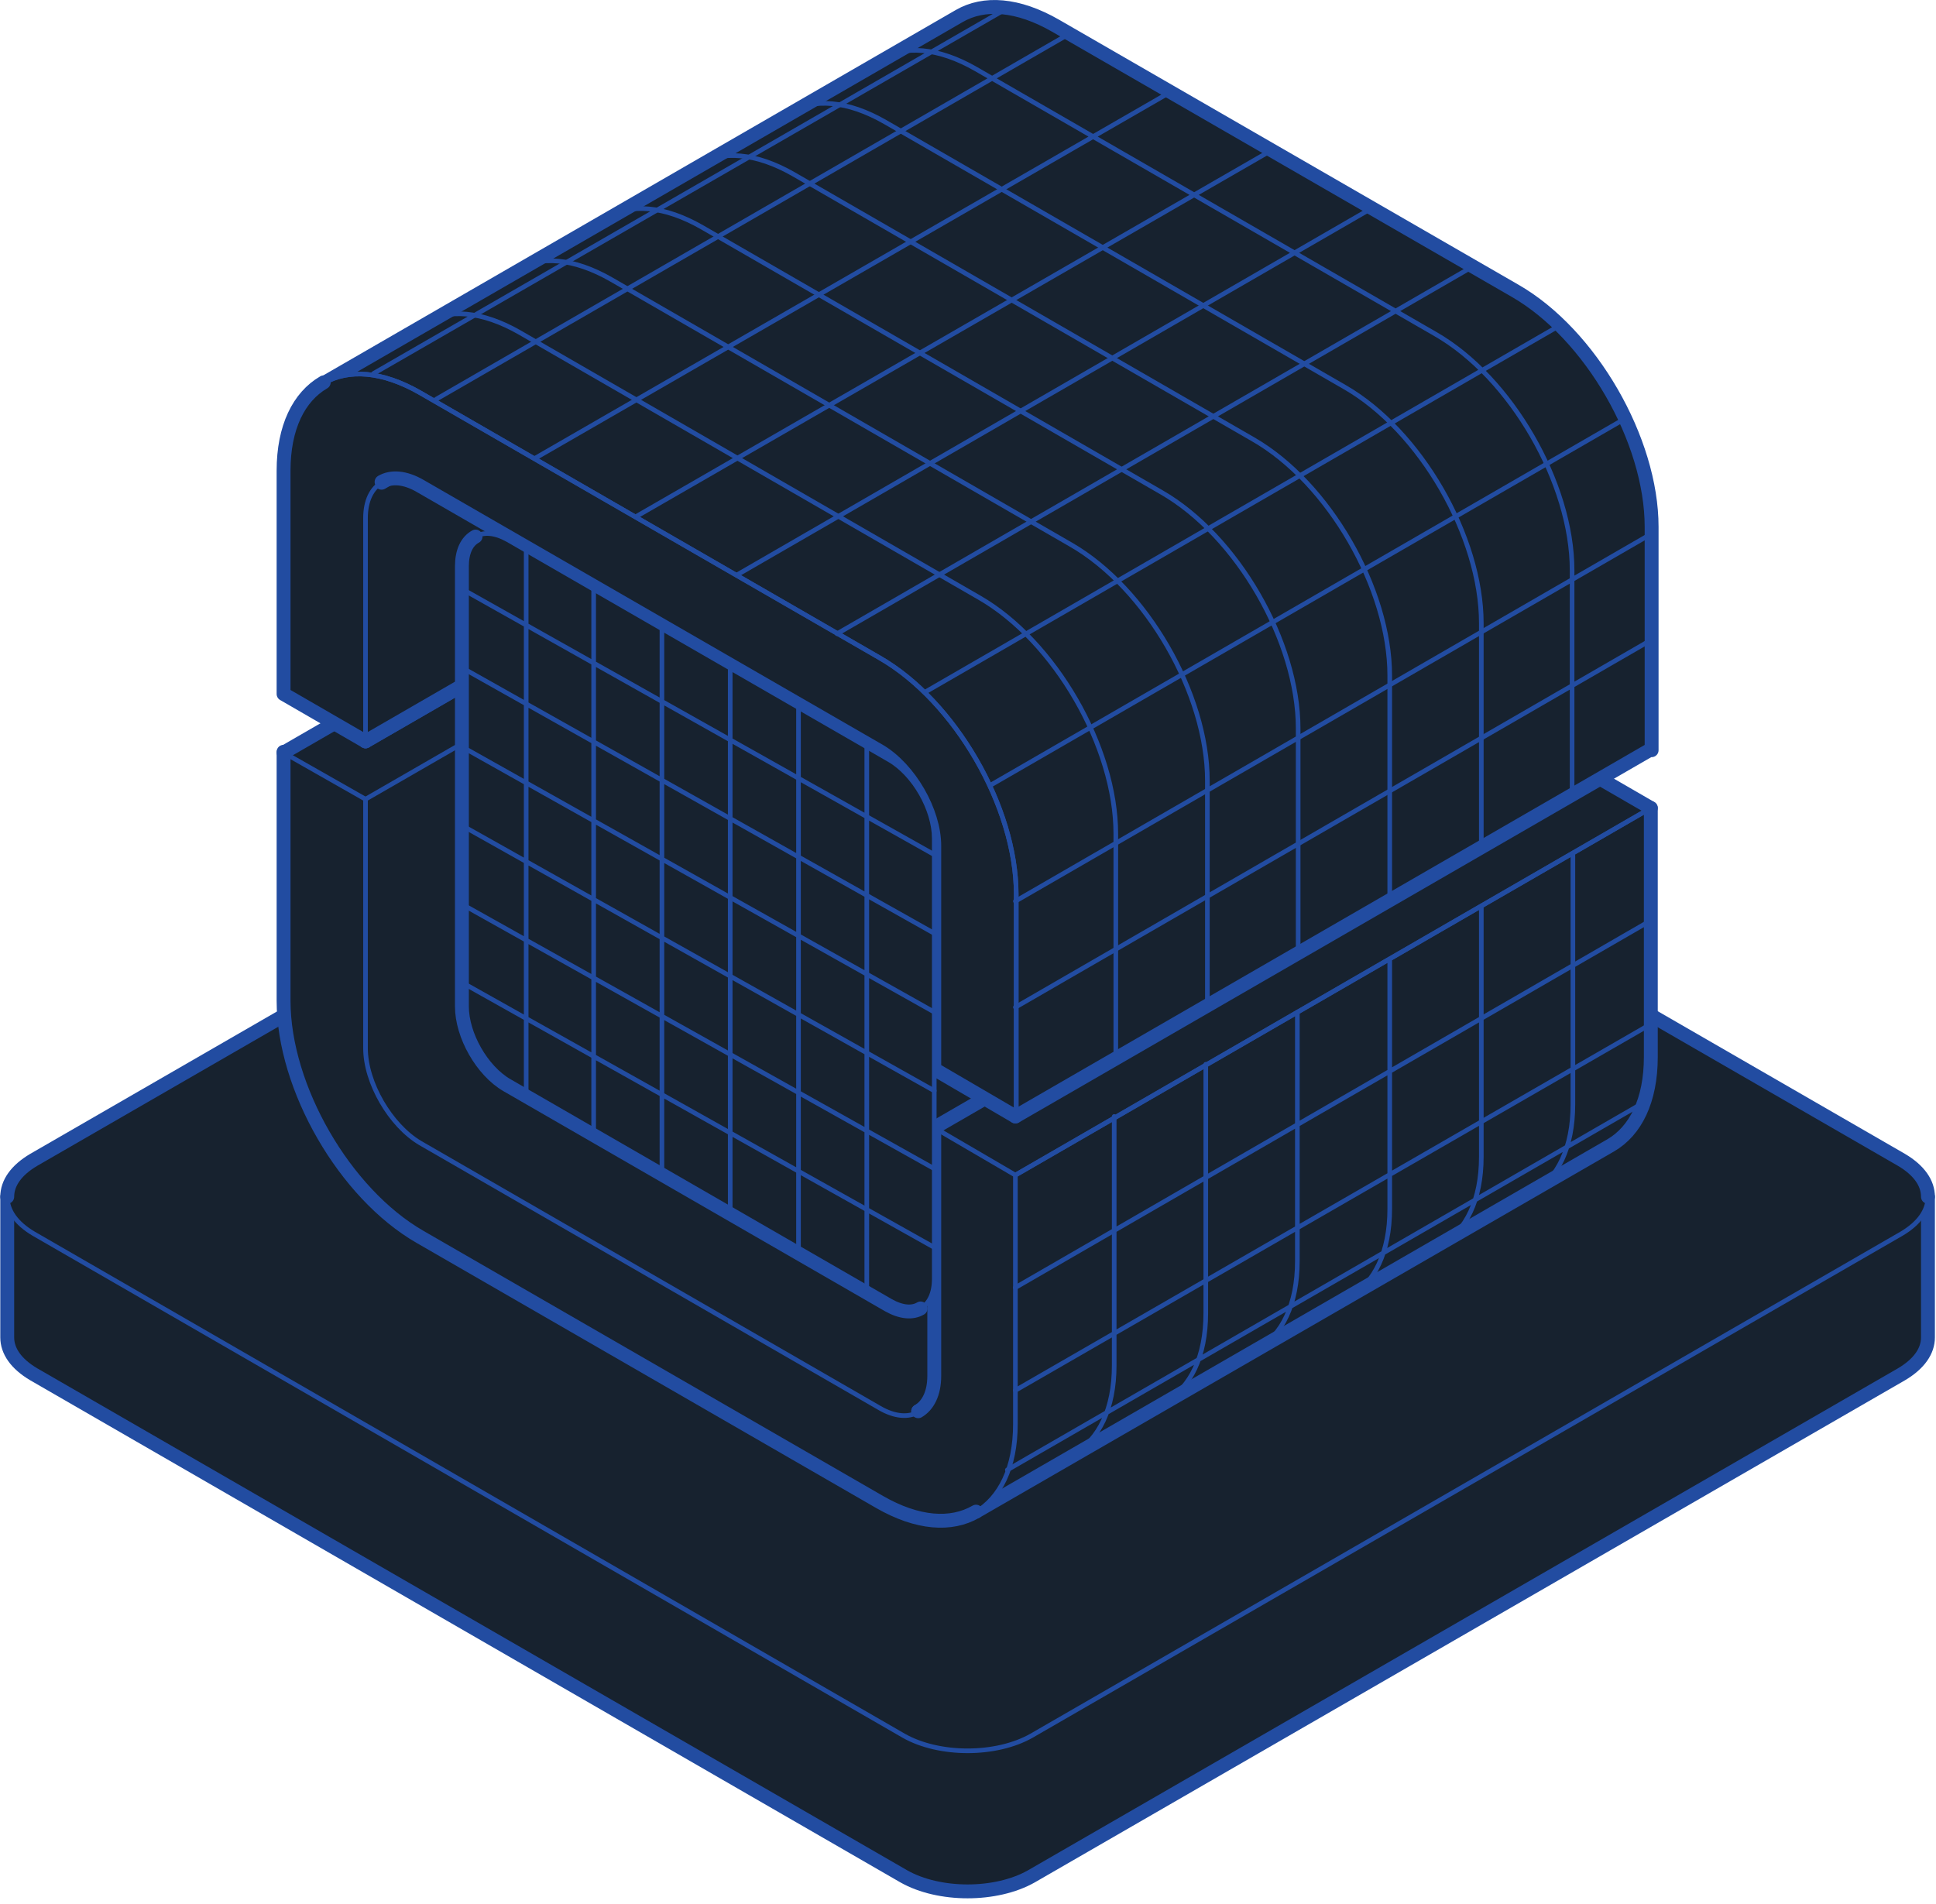 <svg width="241" height="237" fill="none" xmlns="http://www.w3.org/2000/svg"><path d="M.9 149c0 1.7 1.1 3.3 3.3 4.6l108.3 62.5c4.4 2.5 11.5 2.5 15.9 0l108.3-62.5c2.2-1.3 3.3-2.9 3.3-4.6v17.6c0 1.7-1.1 3.3-3.3 4.6l-108.3 62.5c-4.4 2.5-11.5 2.5-15.9 0L4.2 171.1C2 169.8.9 168.2.9 166.5V149z" fill="#17222F"/><path d="M240 166.5V149m0 17.5c0 1.7-1.1 3.3-3.3 4.6l-108.3 62.5c-4.4 2.5-11.5 2.5-15.9 0L4.2 171.1C2 169.8.9 168.2.9 166.5m0 0V149" stroke="#224CA1" stroke-width="1.728" stroke-miterlimit="10" stroke-linecap="round" stroke-linejoin="bevel"/><path d="M.9 149c0-1.7 1.1-3.3 3.3-4.6l108.3-62.5c4.4-2.5 11.5-2.5 15.9 0l108.3 62.5c2.2 1.3 3.3 2.9 3.3 4.6 0 1.7-1.1 3.3-3.3 4.6l-108.3 62.5c-4.4 2.5-11.5 2.5-15.9 0L4.2 153.6C2 152.3.9 150.6.9 149z" fill="#17222F"/><path d="M.9 149c0-1.7 1.1-3.3 3.3-4.6l108.3-62.5c4.4-2.5 11.5-2.5 15.9 0l108.3 62.5c2.2 1.3 3.3 2.9 3.3 4.6" stroke="#224CA1" stroke-width="1.728" stroke-miterlimit="10" stroke-linecap="round" stroke-linejoin="bevel"/><path d="M240 149c0 1.7-1.1 3.3-3.3 4.6l-108.3 62.5c-4.4 2.5-11.5 2.5-15.9 0L4.2 153.6C2 152.3.9 150.7.9 149" stroke="#224CA1" stroke-width=".576" stroke-miterlimit="10" stroke-linecap="round" stroke-linejoin="bevel"/><path d="M114.3 175.7c-1.2.7-2.9.6-4.8-.5l-57.2-33c-3.7-2.2-6.8-7.4-6.8-11.8v-31l79.1-45.7v31c0 4.3 3.1 9.6 6.8 11.8l57.2 33c1.9 1.1 3.6 1.2 4.8.5l-79.1 45.7z" fill="#17222F"/><path d="M45.5 99.5l-10.2-5.8L114.4 48l10.2 5.9-79.1 45.6z" fill="#17222F"/><path d="M114.4 48L35.3 93.7M114.4 48l10.2 5.9" stroke="#224CA1" stroke-width="1.728" stroke-miterlimit="10" stroke-linecap="round" stroke-linejoin="bevel"/><path d="M124.6 53.9L45.5 99.5" stroke="#224CA1" stroke-width=".576" stroke-miterlimit="10" stroke-linecap="round" stroke-linejoin="bevel"/><path d="M124.6 53.9v31c0 4.3 3.1 9.6 6.8 11.8l57.2 33c1.9 1.1 3.6 1.2 4.8.5m0-.1l-79.1 45.6m79.1-45.6l-79.1 45.6" stroke="#224CA1" stroke-width="1.728" stroke-miterlimit="10" stroke-linecap="round" stroke-linejoin="bevel"/><path d="M121.5 188.2c3.1-1.8 5-5.6 5-11v-31l79.1-45.7v31c0 5.4-1.9 9.2-5 11l-79.1 45.7z" fill="#17222F"/><path d="M126.4 146.3l-10.1-5.9 79-45.7 10.2 5.9-79.1 45.7z" fill="#17222F"/><path d="M195.3 94.7l-79 45.7m79-45.7l10.2 5.9" stroke="#224CA1" stroke-width="1.728" stroke-miterlimit="10" stroke-linecap="round" stroke-linejoin="bevel"/><path d="M205.5 100.6l-79.1 45.7" stroke="#224CA1" stroke-width=".576" stroke-miterlimit="10" stroke-linecap="round" stroke-linejoin="bevel"/><path d="M205.5 100.6v31c0 5.4-1.9 9.2-5 11m0 0l-79 45.6" stroke="#224CA1" stroke-width="1.728" stroke-miterlimit="10" stroke-linecap="round" stroke-linejoin="bevel"/><path d="M121.5 188.2c-3.1 1.8-7.3 1.5-12-1.2l-57.2-33c-9.4-5.4-17-18.6-17-29.4v-31l10.2 5.9v31c0 4.3 3.1 9.6 6.8 11.8l57.2 33c1.9 1.1 3.6 1.2 4.8.5 1.2-.7 2-2.2 2-4.4v-31l10.2 5.9v31c-.1 5.3-2 9.1-5 10.9z" fill="#17222F"/><path d="M121.5 188.2c-3.1 1.8-7.3 1.5-12-1.2l-57.2-33c-9.4-5.4-17-18.6-17-29.4v-31" stroke="#224CA1" stroke-width="1.728" stroke-miterlimit="10" stroke-linecap="round" stroke-linejoin="bevel"/><path d="M35.3 93.7l10.2 5.8m0 0v31c0 4.3 3.1 9.6 6.8 11.8l57.2 33c1.9 1.1 3.6 1.2 4.8.5" stroke="#224CA1" stroke-width=".576" stroke-miterlimit="10" stroke-linecap="round" stroke-linejoin="bevel"/><path d="M114.3 175.7c1.2-.7 2-2.2 2-4.4v-31" stroke="#224CA1" stroke-width="1.728" stroke-miterlimit="10" stroke-linecap="round" stroke-linejoin="bevel"/><path d="M116.3 140.4l10.1 5.9m0 0v31c0 5.4-1.9 9.2-5 11" stroke="#224CA1" stroke-width=".576" stroke-miterlimit="10" stroke-linecap="round" stroke-linejoin="bevel"/><path d="M124.6 46.6L45.5 92.3" stroke="#224CA1" stroke-width="1.728" stroke-miterlimit="10" stroke-linecap="round" stroke-linejoin="bevel"/><path d="M45.5 92.3V64.5c0-2.2.8-3.7 2-4.4l79.1-45.7c-1.2.7-2 2.2-2 4.4v27.8L45.5 92.3z" fill="#17222F"/><path d="M126.6 14.5L47.5 60.1m79.1-45.6c-1.2.7-2 2.2-2 4.4v27.8m0-.1L45.5 92.3" stroke="#224CA1" stroke-width="1.728" stroke-miterlimit="10" stroke-linecap="round" stroke-linejoin="bevel"/><path d="M126.4 139v-27.8c0-10.8-7.6-24-17-29.4l-57.2-33c-4.7-2.7-8.9-3-12-1.2L119.4 2c3.1-1.8 7.3-1.5 12 1.2l57.2 33c9.4 5.4 17 18.6 17 29.4v27.8L126.4 139z" fill="#17222F"/><path d="M119.4 2L40.3 47.7M119.4 2c3.1-1.8 7.3-1.5 12 1.2l57.2 33c9.4 5.4 17 18.6 17 29.4v27.8m-.1-.1L126.4 139" stroke="#224CA1" stroke-width="1.728" stroke-miterlimit="10" stroke-linecap="round" stroke-linejoin="bevel"/><path d="M126.4 139l-10.2-5.9v-27.8c0-4.3-3.1-9.6-6.8-11.8l-57.2-33c-1.9-1.1-3.6-1.2-4.8-.5-1.2.7-2 2.2-2 4.4v27.8l-10.2-5.9V58.6c0-5.4 1.9-9.2 5-11 3.1-1.8 7.3-1.5 12 1.2l57.2 33c9.4 5.4 17 18.6 17 29.4V139z" fill="#17222F"/><path d="M126.4 139l-10.1-5.9m0 0v-27.8c0-4.3-3.1-9.6-6.8-11.8l-57.2-33c-1.9-1.1-3.6-1.2-4.8-.5" stroke="#224CA1" stroke-width="1.728" stroke-miterlimit="10" stroke-linecap="round" stroke-linejoin="bevel"/><path d="M47.5 60.1c-1.2.7-2 2.2-2 4.4v27.8" stroke="#224CA1" stroke-width=".576" stroke-miterlimit="10" stroke-linecap="round" stroke-linejoin="bevel"/><path d="M45.5 92.3l-10.2-5.9m0 0V58.6c0-5.4 1.9-9.2 5-11" stroke="#224CA1" stroke-width="1.728" stroke-miterlimit="10" stroke-linecap="round" stroke-linejoin="bevel"/><path d="M40.3 47.7c3.1-1.8 7.3-1.5 12 1.2l57.2 33c9.4 5.4 17 18.6 17 29.4V139" stroke="#224CA1" stroke-width=".576" stroke-miterlimit="10" stroke-linecap="round" stroke-linejoin="bevel"/><path d="M59.2 66.8c1-.6 2.4-.5 4 .4l47.5 27.4c3.1 1.8 5.6 6.2 5.6 9.8v54.8c0 1.8-.6 3.1-1.7 3.7-1 .6-2.4.5-4-.4l-47.5-27.4c-3.1-1.8-5.6-6.2-5.6-9.8V70.5c0-1.8.7-3.1 1.7-3.7z" fill="#17222F"/><path d="M59.2 66.8c1-.6 2.4-.5 4 .4l47.5 27.4c3.1 1.8 5.6 6.2 5.6 9.8v54.8c0 1.8-.6 3.1-1.7 3.7" stroke="#224CA1" stroke-width=".576" stroke-miterlimit="10" stroke-linecap="round" stroke-linejoin="bevel"/><path d="M114.6 162.9c-1 .6-2.4.5-4-.4l-47.5-27.4c-3.1-1.8-5.6-6.2-5.6-9.8V70.5c0-1.8.6-3.1 1.7-3.7" stroke="#224CA1" stroke-width="1.728" stroke-miterlimit="10" stroke-linecap="round" stroke-linejoin="bevel"/><path d="M40.3 47.7c3.1-1.8 7.3-1.5 12 1.2l57.2 33c9.4 5.4 17 18.6 17 29.4V139" stroke="#224CA1" stroke-width=".576" stroke-miterlimit="10" stroke-linecap="round" stroke-linejoin="bevel"/><path d="M52.7 40.2c3.1-1.8 7.3-1.5 12 1.2l57.2 33c9.4 5.4 17 18.6 17 29.4v27.8" stroke="#224CA1" stroke-width=".576" stroke-miterlimit="10" stroke-linecap="round" stroke-linejoin="bevel"/><path d="M64.1 33.6c3.1-1.8 7.3-1.5 12 1.2l57.2 33c9.4 5.4 17 18.6 17 29.4V125" stroke="#224CA1" stroke-width=".576" stroke-miterlimit="10" stroke-linecap="round" stroke-linejoin="bevel"/><path d="M75.4 27.1c3.1-1.8 7.3-1.5 12 1.2l57.2 33c9.4 5.4 17 18.6 17 29.4v27.8" stroke="#224CA1" stroke-width=".576" stroke-miterlimit="10" stroke-linecap="round" stroke-linejoin="bevel"/><path d="M86.8 20.5c3.1-1.8 7.3-1.5 12 1.2l57.2 33c9.4 5.4 17 18.6 17 29.4v27.8" stroke="#224CA1" stroke-width=".576" stroke-miterlimit="10" stroke-linecap="round" stroke-linejoin="bevel"/><path d="M98.2 14c3.1-1.8 7.3-1.5 12 1.2l57.2 33c9.4 5.4 17 18.6 17 29.4v27.8" stroke="#224CA1" stroke-width=".576" stroke-miterlimit="10" stroke-linecap="round" stroke-linejoin="bevel"/><path d="M109.5 7.4c3.1-1.8 7.3-1.5 12 1.2l57.2 33c9.4 5.4 17 18.6 17 29.4v27.8m-57 40.2v31c0 5.4-1.9 9.2-5 11m16.4-48.5v31c0 5.4-1.9 9.2-5 11m16.4-48.5v31c0 5.4-1.9 9.2-5 11m16.5-48.5v31c0 5.4-1.9 9.2-5 11m16.4-48.5v31c0 5.4-1.9 9.2-5 11m16.4-48.5v31c0 5.4-1.9 9.2-5 11m14.7-47.9l-79.1 45.7m79.1-18.8l-79.1 45.6m78-35.7l-79 45.6m80.1-68.4l-79.1 45.7m79.1-80.6l-79.1 45.7m79.1-58.9l-79.1 45.7M202.5 52l-79.1 45.7m70.8-57.2l-79.1 45.7m68.2-53l-79.1 45.7m66.6-53L91.7 71.6m66.6-52.9L79.2 64.3m66.6-52.9L66.7 57m66.6-52.9l-79 45.6m79-45.6l-79 45.6m79-45.6l-79 45.6m79-45.6l-79 45.6m79-45.6l-79 45.6M125.6.9L46.5 46.5m19 90V68.6m8.4 72.7V73.4m8.5 72.7V78.3m8.5 72.7V83.1m8.5 72.7V87.9m8.5 72.7V92.8M57.1 73.1l59.2 33.3M57.1 82.9l59.2 33.3M57.2 92.8l59.1 33.2m-59.1-23.4l59.1 33.2m-59.1-23.4l59.1 33.1m-59-23.3l59 33.1" stroke="#224CA1" stroke-width=".576" stroke-miterlimit="10" stroke-linecap="round" stroke-linejoin="bevel"/></svg>